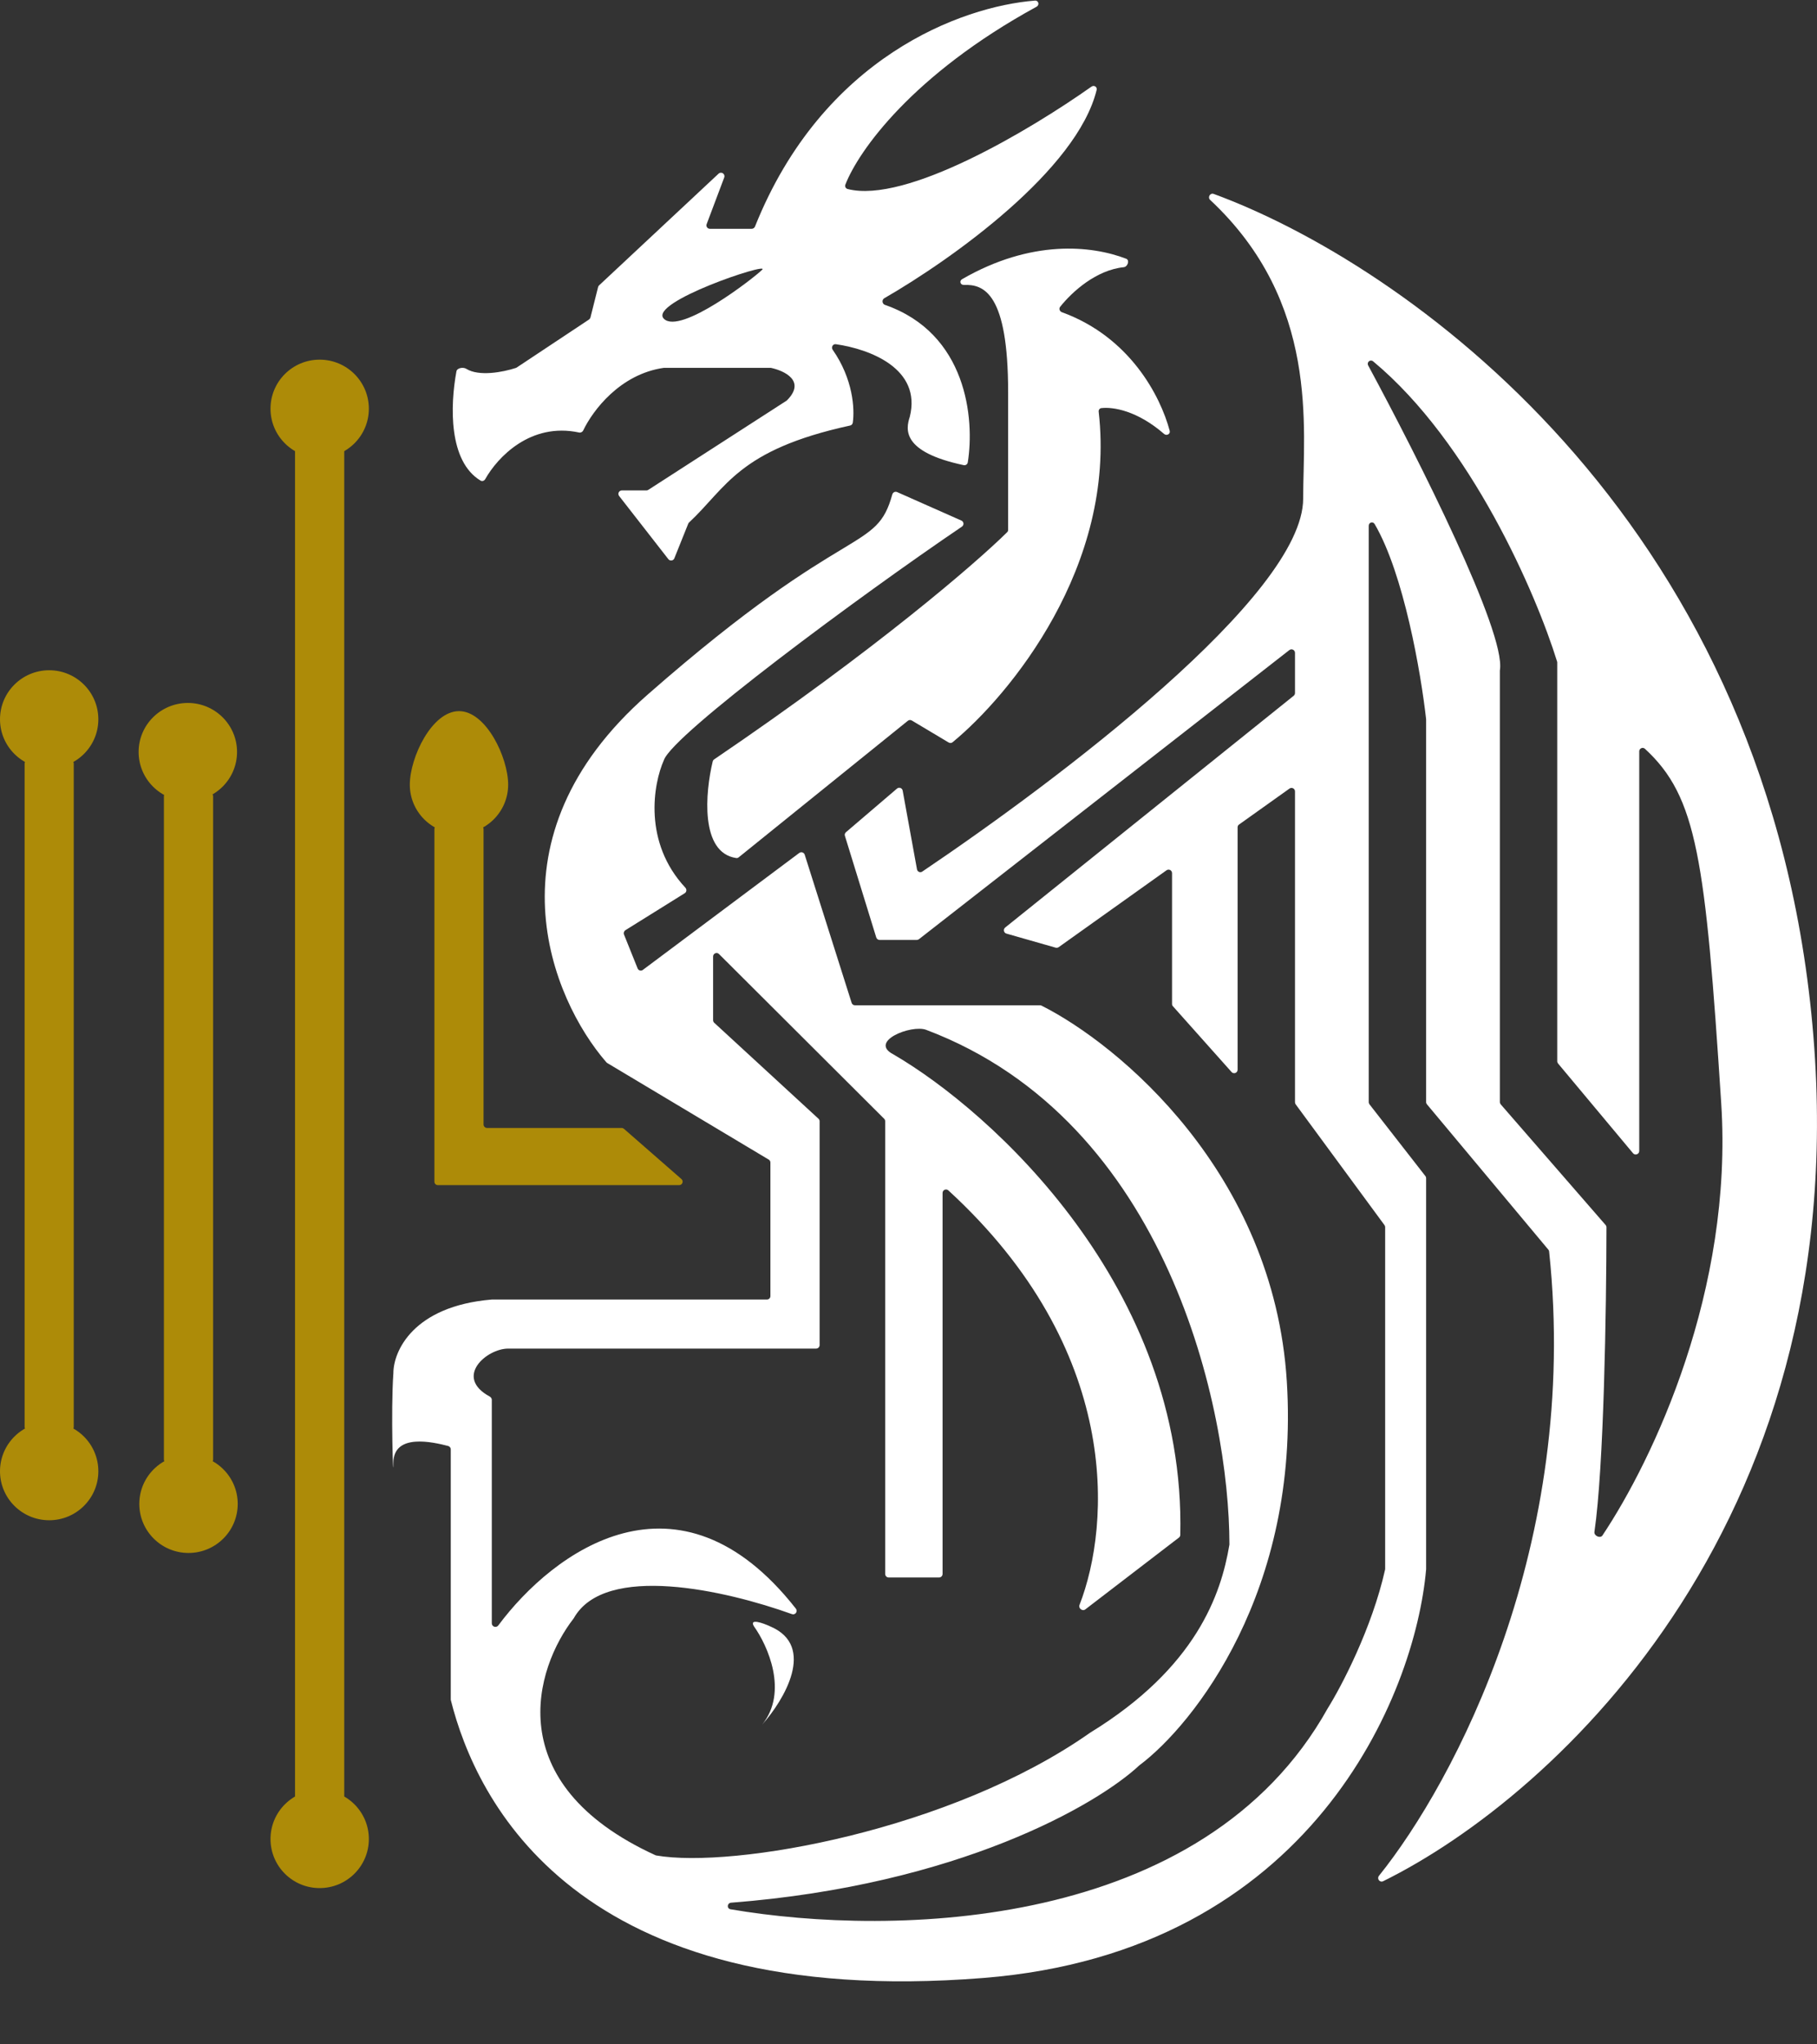 <?xml version="1.0" encoding="UTF-8"?> <svg xmlns="http://www.w3.org/2000/svg" width="24" height="27" viewBox="0 0 24 27" fill="none"><rect x="0" y="0" width="24" height="27" fill="#333333" stroke="none"/><path d="M9.433 10.029C9.424 10.035 9.417 10.045 9.414 10.056C9.315 10.466 9.245 11.262 9.724 11.332C9.736 11.334 9.749 11.33 9.758 11.322L11.992 9.519C12.007 9.507 12.028 9.506 12.044 9.516L12.53 9.806C12.547 9.816 12.568 9.815 12.582 9.803C13.341 9.179 14.745 7.471 14.512 5.438C14.509 5.415 14.524 5.393 14.547 5.39C14.701 5.372 15.02 5.422 15.376 5.731C15.41 5.76 15.462 5.732 15.45 5.689C15.327 5.228 14.921 4.448 14.025 4.123C13.996 4.112 13.984 4.076 14.003 4.052C14.163 3.851 14.48 3.566 14.843 3.529C14.896 3.523 14.924 3.436 14.875 3.417C14.415 3.241 13.622 3.16 12.708 3.687C12.667 3.711 12.685 3.765 12.732 3.763C12.997 3.753 13.316 3.873 13.316 5.181V6.997C13.316 7.01 13.312 7.021 13.303 7.029C12.891 7.436 11.567 8.581 9.433 10.029Z" fill="white"></path><path fill-rule="evenodd" clip-rule="evenodd" d="M23.925 13.385C23.253 6.768 18.521 3.475 16.031 2.561C15.983 2.544 15.948 2.607 15.985 2.641C17.434 3.996 17.213 5.65 17.213 6.585C17.213 7.866 13.964 10.31 12.182 11.511C12.155 11.53 12.118 11.514 12.112 11.481L11.923 10.442C11.917 10.407 11.875 10.392 11.848 10.415L11.174 10.991C11.16 11.003 11.154 11.022 11.16 11.039L11.574 12.381C11.58 12.4 11.598 12.414 11.618 12.414H12.109C12.12 12.414 12.13 12.41 12.138 12.404L17.03 8.586C17.061 8.562 17.105 8.584 17.105 8.622V9.153C17.105 9.167 17.099 9.18 17.088 9.189L13.277 12.25C13.248 12.273 13.258 12.32 13.293 12.33L13.944 12.516C13.958 12.519 13.972 12.517 13.984 12.509L15.408 11.494C15.439 11.472 15.481 11.494 15.481 11.532V13.26C15.481 13.271 15.485 13.282 15.493 13.29L16.267 14.158C16.295 14.19 16.347 14.17 16.347 14.128V10.926C16.347 10.911 16.354 10.897 16.367 10.889L17.032 10.415C17.063 10.393 17.105 10.415 17.105 10.452V14.557C17.105 14.567 17.108 14.577 17.114 14.585L18.287 16.18C18.293 16.188 18.296 16.197 18.296 16.207V18.243V20.72C18.296 20.724 18.296 20.727 18.295 20.73C18.121 21.506 17.718 22.273 17.538 22.561C15.897 25.505 11.796 25.583 9.65 25.216C9.597 25.207 9.603 25.133 9.657 25.129C12.656 24.897 14.492 23.836 15.048 23.316C15.77 22.776 17.17 21.006 16.997 18.243C16.824 15.488 14.772 13.791 13.758 13.282C13.752 13.279 13.745 13.277 13.738 13.277H11.293C11.273 13.277 11.255 13.264 11.249 13.245L10.629 11.288C10.62 11.258 10.583 11.246 10.557 11.265L8.492 12.809C8.468 12.828 8.433 12.818 8.422 12.79L8.242 12.342C8.234 12.321 8.242 12.297 8.261 12.285L9.044 11.797C9.07 11.781 9.073 11.746 9.053 11.724C8.494 11.125 8.628 10.355 8.769 10.039C8.885 9.7 11.354 7.871 12.706 6.955C12.736 6.934 12.732 6.889 12.698 6.875L11.85 6.499C11.824 6.487 11.794 6.502 11.786 6.53C11.68 6.915 11.538 7.001 11.113 7.258C10.667 7.527 9.909 7.985 8.553 9.175C6.392 11.071 7.286 13.196 8.007 14.027C8.01 14.031 8.013 14.034 8.017 14.037L10.154 15.315C10.168 15.323 10.176 15.338 10.176 15.354V17.117C10.176 17.143 10.156 17.163 10.13 17.163H6.496C5.456 17.25 5.196 17.847 5.196 18.135C5.16 18.639 5.196 19.634 5.196 19.322C5.196 18.919 5.731 19.049 5.919 19.097C5.94 19.103 5.954 19.121 5.954 19.142V22.447C5.954 22.451 5.955 22.454 5.956 22.458C6.283 23.756 7.586 26.554 12.991 26.123C17.322 25.777 18.693 22.381 18.837 20.726V17.163V15.56C18.837 15.55 18.834 15.54 18.827 15.532L18.089 14.585C18.083 14.577 18.079 14.567 18.079 14.557V6.944C18.079 6.899 18.134 6.883 18.157 6.921C18.543 7.58 18.769 8.891 18.837 9.499V14.556C18.837 14.567 18.841 14.577 18.848 14.585L20.452 16.505C20.458 16.512 20.462 16.521 20.462 16.53C20.871 20.402 19.212 23.532 18.214 24.774C18.183 24.813 18.225 24.867 18.27 24.845C20.551 23.72 24.599 20.018 23.925 13.385ZM18.138 4.773C18.099 4.741 18.049 4.784 18.072 4.827C18.742 6.069 19.889 8.348 19.812 8.848C19.812 8.851 19.811 8.853 19.811 8.855V14.555C19.811 14.566 19.816 14.577 19.823 14.586L21.208 16.179C21.215 16.187 21.219 16.198 21.219 16.209C21.218 17.287 21.185 19.384 21.06 20.232C21.053 20.284 21.137 20.322 21.166 20.279C21.84 19.268 22.894 17.04 22.735 14.573C22.525 11.34 22.417 10.525 21.727 9.889C21.698 9.863 21.652 9.884 21.652 9.923V15.201C21.652 15.244 21.598 15.264 21.57 15.231L20.58 14.046C20.573 14.037 20.569 14.027 20.569 14.016V9.499V8.751C20.569 8.746 20.569 8.742 20.567 8.737C20.288 7.837 19.428 5.846 18.138 4.773ZM9.433 13.507C9.424 13.498 9.419 13.486 9.419 13.473V12.633C9.419 12.592 9.468 12.571 9.497 12.6L11.678 14.775C11.687 14.784 11.692 14.795 11.692 14.808V20.787C11.692 20.813 11.713 20.834 11.738 20.834H12.404C12.429 20.834 12.45 20.813 12.45 20.787V15.755C12.45 15.715 12.498 15.695 12.527 15.722C14.817 17.823 14.672 20.133 14.259 21.196C14.241 21.241 14.297 21.285 14.336 21.255L15.572 20.307C15.583 20.299 15.59 20.285 15.59 20.271C15.664 17.002 13.097 14.679 11.8 13.925C11.468 13.754 12.039 13.528 12.233 13.601C15.436 14.809 16.238 18.633 16.239 20.398C16.239 20.401 16.239 20.403 16.238 20.405C16.129 21.053 15.803 22.023 14.399 22.884C12.561 24.177 9.682 24.682 8.666 24.505C8.662 24.504 8.659 24.503 8.655 24.501C6.586 23.552 7.072 22.025 7.576 21.376C7.577 21.374 7.579 21.372 7.58 21.37C7.992 20.641 9.586 21.003 10.461 21.318C10.505 21.333 10.541 21.282 10.512 21.245C8.96 19.268 7.307 20.492 6.582 21.467C6.555 21.504 6.496 21.485 6.496 21.439V18.487C6.496 18.47 6.485 18.454 6.47 18.445C5.991 18.186 6.429 17.811 6.712 17.811H10.78C10.805 17.811 10.826 17.79 10.826 17.765V14.809C10.826 14.796 10.821 14.784 10.811 14.775L9.433 13.507Z" fill="white"></path><path d="M9.96 21.481C10.14 21.733 10.415 22.345 10.068 22.776C10.357 22.453 10.783 21.74 10.176 21.481C10.075 21.434 9.89 21.369 9.96 21.481Z" fill="white"></path><path fill-rule="evenodd" clip-rule="evenodd" d="M6.159 4.871C6.12 4.846 6.038 4.858 6.029 4.904C5.945 5.358 5.924 6.092 6.347 6.347C6.369 6.36 6.396 6.351 6.409 6.328C6.571 6.04 7.007 5.575 7.648 5.712C7.67 5.717 7.693 5.706 7.703 5.686C7.828 5.423 8.19 4.94 8.769 4.858H10.172C10.175 4.858 10.178 4.858 10.181 4.858C10.361 4.896 10.648 5.031 10.396 5.286C10.394 5.288 10.392 5.29 10.389 5.292L8.564 6.469C8.556 6.474 8.548 6.477 8.539 6.477H8.214C8.176 6.477 8.154 6.521 8.178 6.551L8.828 7.385C8.85 7.413 8.894 7.407 8.907 7.374L9.09 6.918C9.092 6.912 9.096 6.906 9.101 6.901C9.597 6.439 9.749 5.942 11.229 5.62C11.247 5.616 11.261 5.602 11.264 5.583C11.291 5.399 11.267 5.004 10.999 4.62C10.975 4.586 11.001 4.54 11.041 4.546C11.488 4.61 12.177 4.868 12.017 5.505C11.962 5.672 11.911 5.969 12.728 6.143C12.754 6.149 12.778 6.133 12.783 6.107C12.875 5.532 12.772 4.403 11.69 4.027C11.651 4.014 11.645 3.96 11.68 3.939C12.58 3.42 14.226 2.245 14.485 1.188C14.495 1.148 14.451 1.12 14.417 1.144C13.601 1.721 11.966 2.694 11.195 2.496C11.17 2.489 11.157 2.463 11.166 2.439C11.338 1.995 12.049 0.987 13.691 0.089C13.734 0.065 13.718 0.004 13.669 0.008C12.701 0.085 10.867 0.754 9.972 2.993C9.965 3.01 9.947 3.022 9.928 3.022H9.377C9.345 3.022 9.322 2.99 9.334 2.96L9.566 2.344C9.583 2.298 9.527 2.26 9.491 2.294L7.913 3.769C7.906 3.775 7.902 3.783 7.9 3.791L7.799 4.193C7.796 4.204 7.789 4.213 7.78 4.22L6.825 4.854C6.822 4.856 6.819 4.858 6.815 4.859C6.642 4.916 6.326 4.975 6.159 4.871ZM8.769 4.21C8.553 3.994 10.176 3.454 10.068 3.562C9.96 3.67 8.986 4.426 8.769 4.21Z" fill="white"></path><path d="M8.21 14.897C8.222 14.897 8.232 14.901 8.241 14.908L9.001 15.572C9.033 15.6 9.013 15.652 8.971 15.652H5.784C5.758 15.652 5.738 15.632 5.738 15.606V10.949C5.738 10.924 5.758 10.903 5.784 10.903H6.341C6.367 10.903 6.387 10.924 6.387 10.949V14.851C6.387 14.876 6.408 14.897 6.433 14.897H8.21Z" fill="#AD8B08"></path><path d="M0.371 18.891C0.345 18.891 0.325 18.87 0.325 18.845V10.085C0.325 10.06 0.345 10.039 0.371 10.039H0.928C0.954 10.039 0.974 10.06 0.974 10.085V18.845C0.974 18.87 0.954 18.891 0.928 18.891H0.371Z" fill="#AD8B08"></path><path d="M2.211 10.471C2.186 10.471 2.165 10.492 2.165 10.517V19.276C2.165 19.302 2.186 19.323 2.211 19.323H2.769C2.794 19.323 2.815 19.302 2.815 19.276V10.517C2.815 10.492 2.794 10.471 2.769 10.471H2.211Z" fill="#AD8B08"></path><path d="M3.943 5.829C3.918 5.829 3.897 5.85 3.897 5.876V23.918C3.897 23.944 3.918 23.964 3.943 23.964H4.501C4.526 23.964 4.547 23.944 4.547 23.918V5.876C4.547 5.85 4.526 5.829 4.501 5.829H3.943Z" fill="#AD8B08"></path><path d="M4.872 24.288C4.872 24.646 4.581 24.936 4.222 24.936C3.863 24.936 3.573 24.646 3.573 24.288C3.573 23.93 3.863 23.64 4.222 23.64C4.581 23.64 4.872 23.93 4.872 24.288Z" fill="#AD8B08"></path><path d="M4.872 5.398C4.872 5.755 4.581 6.045 4.222 6.045C3.863 6.045 3.573 5.755 3.573 5.398C3.573 5.04 3.863 4.75 4.222 4.75C4.581 4.75 4.872 5.04 4.872 5.398Z" fill="#AD8B08"></path><path d="M3.131 9.931C3.131 10.289 2.84 10.579 2.481 10.579C2.122 10.579 1.831 10.289 1.831 9.931C1.831 9.574 2.122 9.284 2.481 9.284C2.84 9.284 3.131 9.574 3.131 9.931Z" fill="#AD8B08"></path><path d="M3.14 19.862C3.14 20.22 2.849 20.51 2.49 20.51C2.131 20.51 1.84 20.22 1.84 19.862C1.84 19.505 2.131 19.215 2.49 19.215C2.849 19.215 3.14 19.505 3.14 19.862Z" fill="#AD8B08"></path><path d="M1.299 9.5C1.299 9.857 1.008 10.147 0.65 10.147C0.291 10.147 0 9.857 0 9.5C0 9.142 0.291 8.852 0.65 8.852C1.008 8.852 1.299 9.142 1.299 9.5Z" fill="#AD8B08"></path><path d="M1.299 19.431C1.299 19.788 1.008 20.078 0.65 20.078C0.291 20.078 0 19.788 0 19.431C0 19.073 0.291 18.783 0.65 18.783C1.008 18.783 1.299 19.073 1.299 19.431Z" fill="#AD8B08"></path><path d="M6.712 10.363C6.712 10.721 6.421 11.011 6.063 11.011C5.704 11.011 5.413 10.721 5.413 10.363C5.413 10.005 5.704 9.392 6.063 9.392C6.421 9.392 6.712 10.005 6.712 10.363Z" fill="#AD8B08"></path></svg> 
